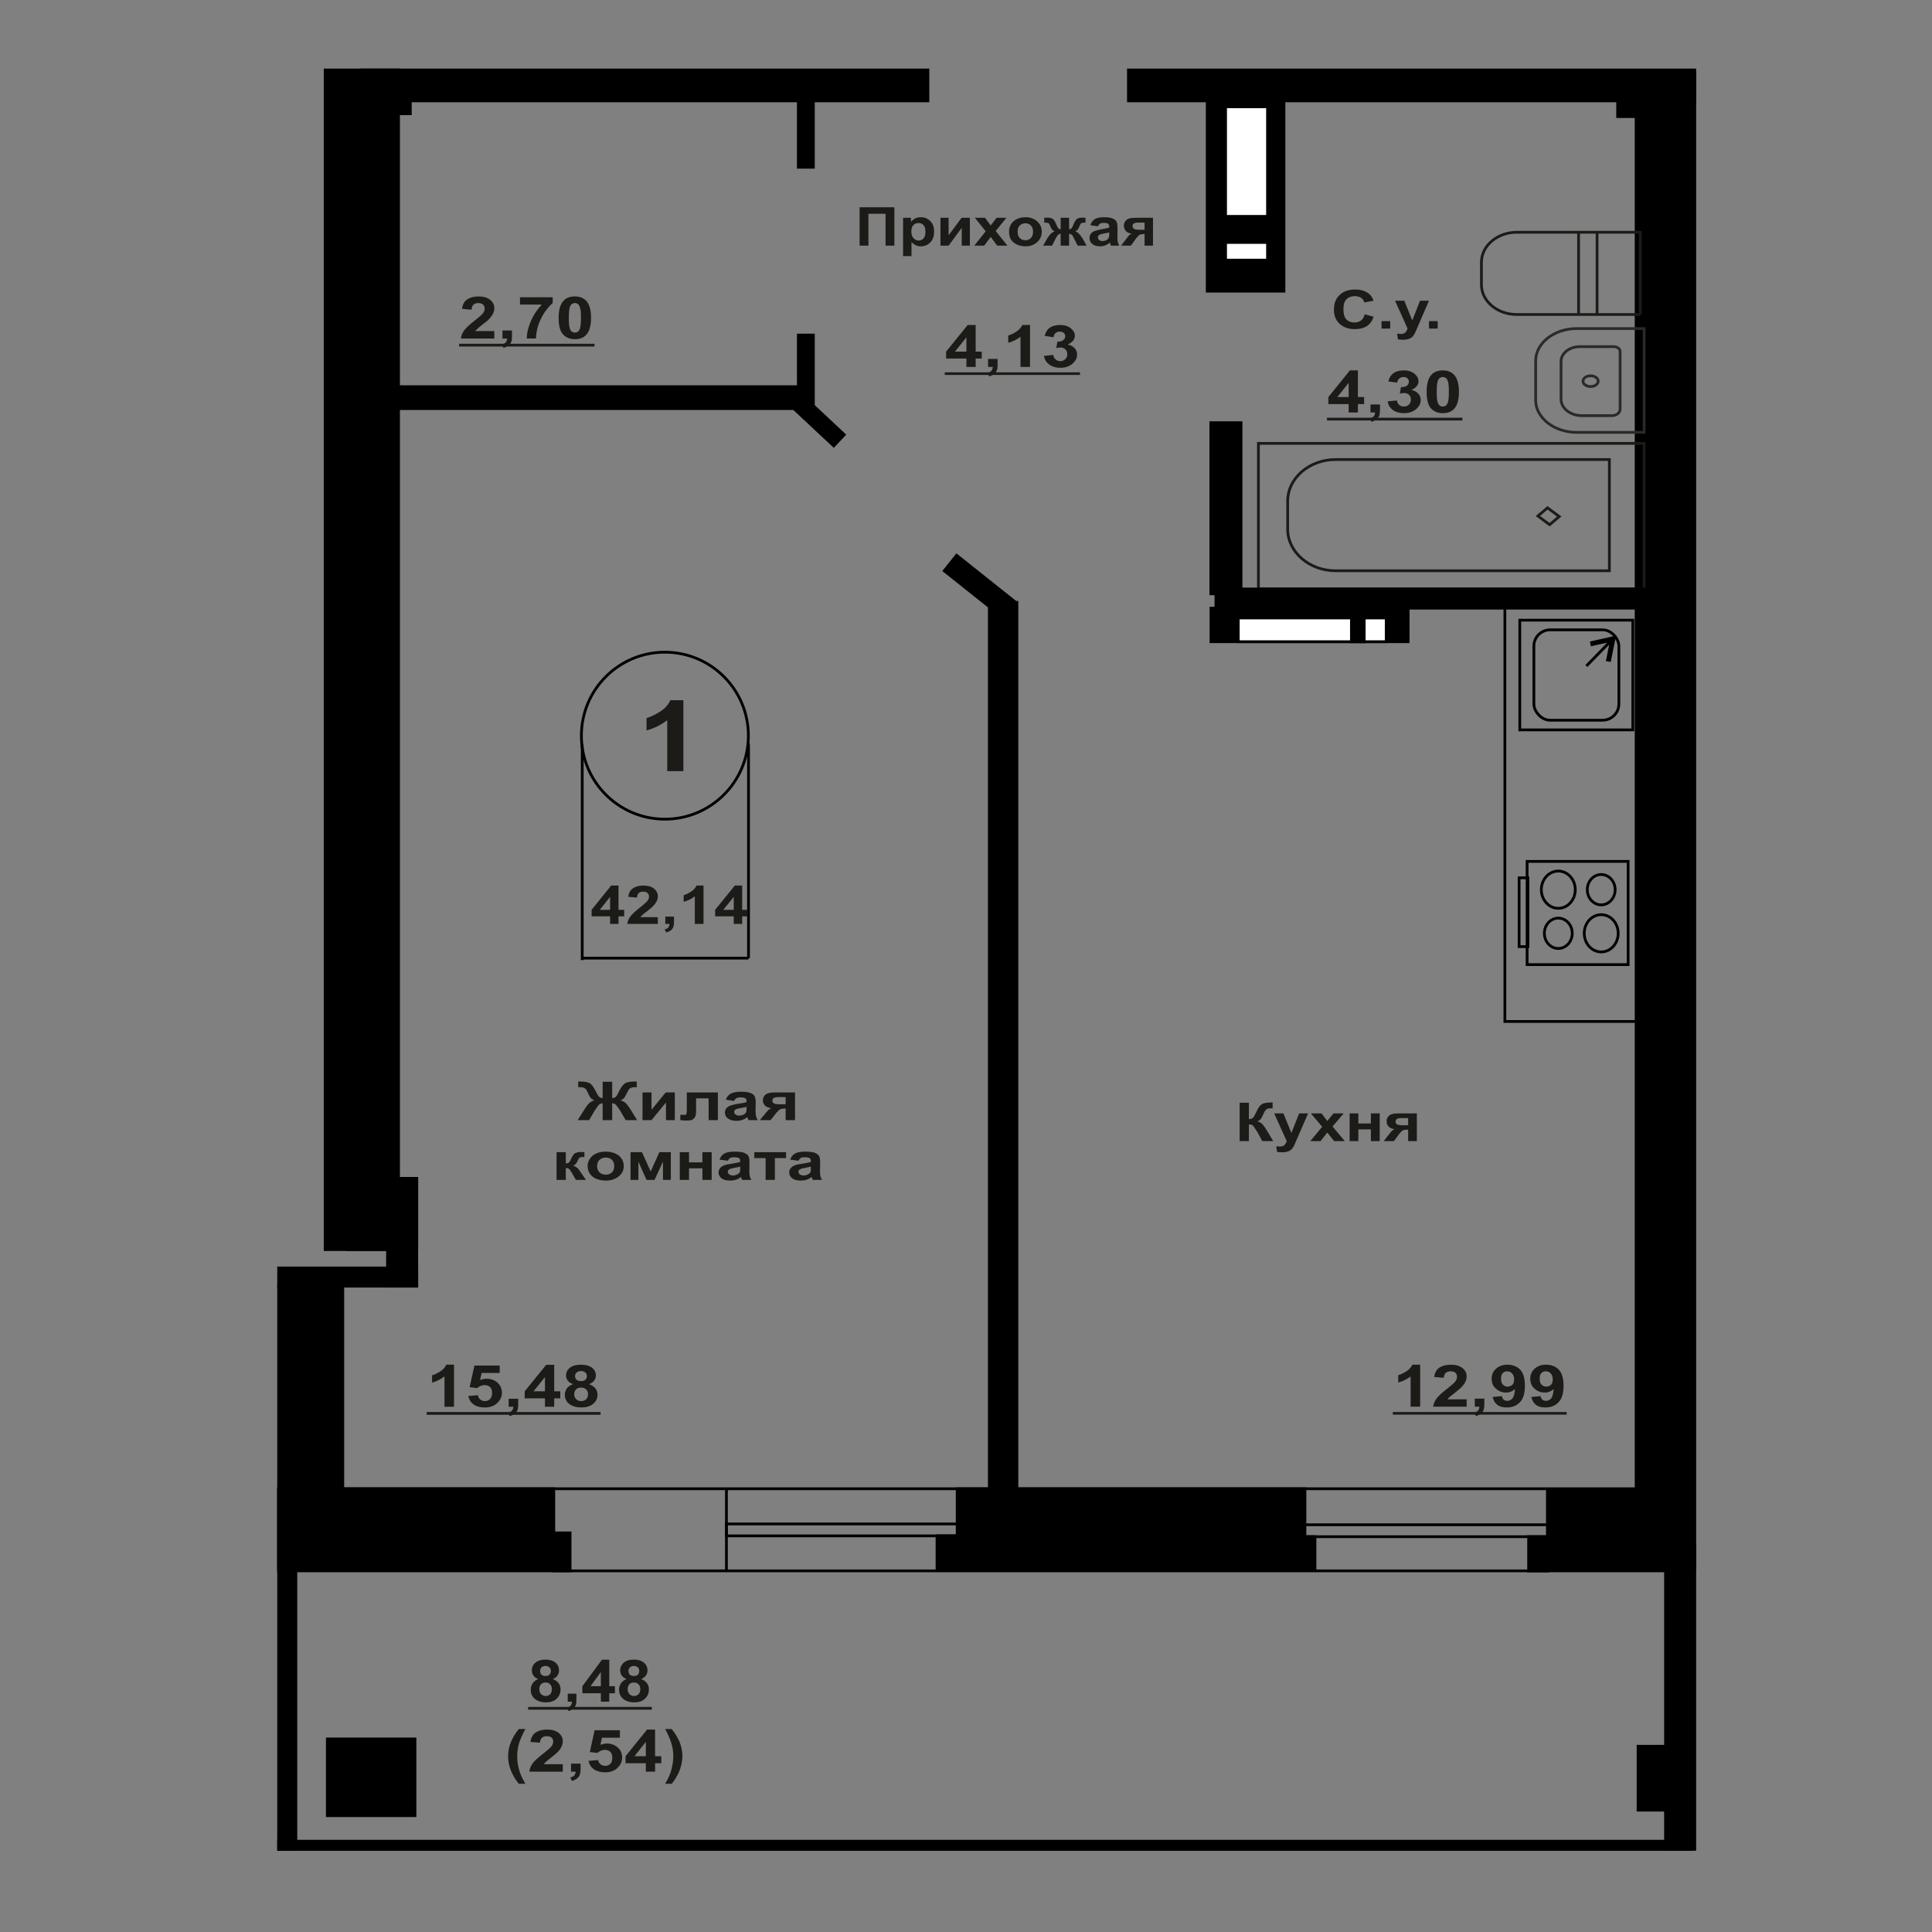 <?xml version="1.0" encoding="UTF-8"?>
<!DOCTYPE svg PUBLIC "-//W3C//DTD SVG 1.1//EN" "http://www.w3.org/Graphics/SVG/1.1/DTD/svg11.dtd">
<!-- Creator: CorelDRAW X7 -->
<svg xmlns="http://www.w3.org/2000/svg" xml:space="preserve" width="140mm" height="140mm" version="1.1" style="shape-rendering:geometricPrecision; text-rendering:geometricPrecision; image-rendering:optimizeQuality; fill-rule:evenodd; clip-rule:evenodd"
viewBox="0 0 14000 14000"
 xmlns:xlink="http://www.w3.org/1999/xlink">
 <rect x="0" y="0" width="14000" height="14000" fill="#808080" stroke="none"/>
 <defs>
  <style type="text/css">
   <![CDATA[
    .str0 {stroke:black;stroke-width:20}
    .str1 {stroke:#1C1B17;stroke-width:20}
    .str2 {stroke:#2B2A29;stroke-width:20}
    .fil0 {fill:none}
    .fil4 {fill:black}
    .fil6 {fill:black}
    .fil1 {fill:black}
    .fil3 {fill:#1C1B17}
    .fil7 {fill:white}
    .fil5 {fill:black;fill-rule:nonzero}
    .fil2 {fill:#1C1B17;fill-rule:nonzero}
   ]]>
  </style>
 </defs>
 <g id="Слой_x0020_1">
  <rect class="fil0 str0" x="2019" y="10788" width="10142" height="595"/>
  <rect class="fil1 str0" x="2356" y="507" width="532" height="8548"/>
  <rect class="fil1 str0" x="7169" y="4365" width="200" height="6614"/>
  <rect class="fil1 str0" x="11856" y="535" width="425" height="10835"/>
  <path class="fil0 str1" d="M11229 3802l-85 -63 70 -59 85 63 -70 59zm-1898 33l0 -204c0,-166 156,-301 348,-301l1983 0 0 806 -1983 0c-192,0 -348,-136 -348,-301zm-212 433l0 -1055 2795 0 0 1055 -2795 0z"/>
  <path class="fil0 str1" d="M11886 2279l-895 0c-141,0 -256,-97 -256,-216l0 -163c0,-119 115,-217 256,-217l895 0 0 596zm-313 0l-134 0 0 -596 134 0 0 596z"/>
  <path class="fil0 str2" d="M11128 2900l0 -285c0,-129 134,-234 297,-234l489 0 0 752 -489 0c-163,0 -297,-105 -297,-233zm184 -6l0 -276c0,-58 61,-106 136,-106l247 0c24,0 45,16 45,35l0 418c0,26 -27,47 -60,47l-217 0c-83,0 -151,-53 -151,-118zm269 -132c0,-22 -25,-39 -55,-39 -30,0 -55,17 -55,39 0,22 25,39 55,39 30,0 55,-17 55,-39z"/>
  <path class="fil2" d="M9889 2278l65 17c-10,30 -26,53 -49,68 -24,15 -53,22 -88,22 -44,0 -80,-12 -109,-38 -28,-25 -42,-59 -42,-103 0,-46 14,-82 43,-108 28,-26 65,-38 112,-38 40,0 73,10 98,30 15,12 27,29 34,51l-66 13c-4,-14 -12,-25 -24,-34 -13,-8 -28,-12 -46,-12 -24,0 -44,7 -59,22 -16,15 -23,39 -23,72 0,35 7,60 22,75 15,15 35,22 59,22 18,0 33,-5 46,-14 13,-10 22,-25 27,-45z"/>
  <polygon id="1" class="fil2" points="10011,2381 10011,2327 10074,2327 10074,2381 "/>
  <path id="2" class="fil2" d="M10109 2179l67 0 58 143 56 -143 65 0 -84 194 -15 35c-6,12 -11,21 -16,27 -5,6 -11,11 -18,15 -6,4 -14,7 -24,9 -10,2 -20,3 -32,3 -13,0 -25,-1 -36,-3l-6 -42c10,2 19,3 27,3 15,0 26,-4 33,-11 7,-7 12,-17 16,-28l-91 -202z"/>
  <polygon id="3" class="fil2" points="10355,2381 10355,2327 10418,2327 10418,2381 "/>
  <path class="fil2" d="M4436 7839l0 118c12,0 21,-4 27,-10 6,-6 14,-20 25,-43 14,-28 29,-47 43,-55 15,-8 39,-12 73,-12 1,0 5,0 10,0l0 42 -10 -1c-15,0 -25,2 -32,5 -7,3 -12,7 -16,13 -4,6 -10,18 -19,36 -4,9 -9,17 -14,24 -5,6 -14,12 -26,18 15,4 29,11 39,21 10,11 21,26 34,46l47 76 -83 0 -42 -72c-1,-1 -2,-3 -4,-6 -1,-1 -4,-6 -9,-13 -9,-13 -16,-21 -22,-25 -5,-4 -12,-6 -21,-6l0 122 -69 0 0 -122c-8,0 -15,2 -21,6 -6,3 -13,12 -22,25 -5,8 -8,12 -8,13 -2,2 -3,4 -5,6l-42 72 -83 0 48 -76c12,-19 23,-34 33,-45 11,-11 24,-18 40,-22 -13,-6 -22,-12 -27,-18 -5,-7 -9,-15 -14,-24 -8,-18 -14,-30 -18,-36 -4,-6 -9,-10 -16,-13 -7,-3 -18,-5 -33,-5 -2,0 -5,1 -9,1l0 -42c5,0 8,0 10,0 34,0 58,4 73,12 14,8 28,27 42,55 11,23 20,37 26,43 6,6 14,10 26,10l0 -118 69 0z"/>
  <polygon id="1" class="fil2" points="4656,7916 4721,7916 4721,8042 4824,7916 4890,7916 4890,8117 4826,8117 4826,7989 4721,8117 4656,8117 "/>
  <path id="2" class="fil2" d="M4977 7916l225 0 0 201 -67 0 0 -158 -91 0 0 90c0,23 -3,39 -10,49 -7,9 -14,15 -22,18 -8,3 -22,4 -40,4 -10,0 -24,-1 -42,-3l0 -39c1,0 5,0 11,0 7,1 13,1 17,1 9,0 14,-2 16,-7 2,-5 3,-18 3,-40l0 -116z"/>
  <path id="3" class="fil2" d="M5320 7978l-60 -9c6,-20 18,-34 35,-44 17,-9 42,-14 75,-14 30,0 52,3 67,9 14,5 25,12 30,21 6,9 9,25 9,48l-1 62c0,17 2,31 4,39 2,8 6,17 12,27l-67 0c-2,-4 -4,-9 -6,-16 -1,-3 -2,-5 -3,-6 -11,9 -23,16 -36,20 -13,5 -27,7 -42,7 -26,0 -47,-6 -62,-17 -15,-11 -22,-25 -22,-43 0,-11 3,-21 10,-30 7,-9 16,-16 29,-20 12,-5 30,-9 53,-13 32,-4 53,-9 65,-13l0 -5c0,-11 -3,-18 -9,-22 -7,-5 -19,-7 -36,-7 -12,0 -22,2 -28,6 -7,3 -13,10 -17,20zm90 43c-8,2 -22,5 -40,8 -19,3 -31,6 -37,9 -9,5 -13,11 -13,19 0,7 3,14 10,19 7,6 16,8 27,8 12,0 24,-3 35,-9 8,-5 13,-11 16,-18 1,-4 2,-13 2,-26l0 -10z"/>
  <path id="4" class="fil2" d="M5761 7916l0 201 -68 0 0 -84 -6 0c-14,0 -25,2 -32,5 -7,3 -14,9 -22,19l-5 4 -44 56 -78 0 48 -58c14,-17 26,-27 37,-29 -18,-1 -34,-7 -46,-17 -11,-11 -17,-24 -17,-40 0,-13 4,-24 12,-34 7,-9 18,-15 31,-18 12,-4 32,-5 57,-5l133 0zm-68 34l-48 0c-18,0 -30,2 -37,6 -7,4 -11,10 -11,20 0,9 4,16 12,20 8,4 22,6 40,6l44 0 0 -52z"/>
  <path id="5" class="fil2" d="M4033 8349l67 0 0 82c11,-1 19,-3 23,-8 5,-4 11,-14 17,-29 9,-20 18,-32 28,-38 11,-5 24,-8 41,-8 5,0 14,0 26,1l0 35c-17,0 -29,1 -34,4 -5,3 -10,11 -16,25 -7,18 -19,30 -33,34 21,5 39,19 53,44 1,1 2,3 3,4l38 55 -73 0 -33 -58c-7,-12 -13,-19 -18,-23 -5,-3 -12,-5 -22,-5l0 86 -67 0 0 -201z"/>
  <path id="6" class="fil2" d="M4258 8447c0,-17 6,-35 17,-51 11,-17 26,-29 47,-38 20,-9 42,-13 67,-13 39,0 70,10 95,29 24,20 36,45 36,76 0,30 -12,55 -37,75 -25,20 -56,30 -93,30 -24,0 -46,-4 -67,-12 -21,-8 -37,-21 -48,-37 -11,-16 -17,-36 -17,-59zm69 3c0,20 6,35 18,46 12,11 27,16 45,16 17,0 32,-5 44,-16 11,-11 17,-26 17,-46 0,-20 -6,-35 -17,-46 -12,-10 -27,-16 -44,-16 -18,0 -33,6 -45,16 -12,11 -18,26 -18,46z"/>
  <polygon id="7" class="fil2" points="4569,8349 4652,8349 4715,8489 4778,8349 4861,8349 4861,8550 4804,8550 4804,8418 4743,8550 4685,8550 4626,8418 4626,8550 4569,8550 "/>
  <polygon id="8" class="fil2" points="4926,8349 4993,8349 4993,8423 5090,8423 5090,8349 5157,8349 5157,8550 5090,8550 5090,8466 4993,8466 4993,8550 4926,8550 "/>
  <path id="9" class="fil2" d="M5274 8411l-60 -8c7,-20 18,-35 35,-44 17,-10 42,-14 75,-14 30,0 52,3 67,8 14,6 25,13 31,22 6,8 9,24 9,47l-1 62c0,18 1,31 3,39 2,9 6,18 12,27l-67 0c-2,-3 -4,-8 -6,-15 -1,-3 -2,-5 -3,-6 -11,9 -23,15 -36,20 -13,4 -27,6 -42,6 -26,0 -47,-5 -62,-16 -15,-12 -22,-26 -22,-43 0,-11 3,-21 10,-30 7,-9 17,-16 29,-21 12,-5 30,-9 53,-12 32,-5 53,-9 65,-13l0 -6c0,-10 -3,-17 -9,-22 -7,-4 -19,-6 -36,-6 -12,0 -22,1 -28,5 -7,4 -12,11 -17,20zm90 43c-8,2 -22,5 -40,8 -19,4 -31,7 -37,10 -9,5 -13,11 -13,18 0,8 3,14 10,20 7,5 16,8 27,8 12,0 24,-3 35,-10 8,-4 13,-10 16,-17 2,-5 2,-13 2,-26l0 -11z"/>
  <polygon id="10" class="fil2" points="5466,8349 5696,8349 5696,8392 5615,8392 5615,8550 5548,8550 5548,8392 5466,8392 "/>
  <path id="11" class="fil2" d="M5786 8411l-60 -8c7,-20 18,-35 35,-44 17,-10 42,-14 75,-14 30,0 52,3 67,8 14,6 25,13 31,22 6,8 9,24 9,47l-1 62c0,18 1,31 3,39 2,9 6,18 12,27l-67 0c-2,-3 -4,-8 -6,-15 -1,-3 -2,-5 -3,-6 -11,9 -23,15 -36,20 -13,4 -27,6 -42,6 -26,0 -47,-5 -62,-16 -15,-12 -22,-26 -22,-43 0,-11 3,-21 10,-30 7,-9 17,-16 29,-21 12,-5 30,-9 53,-12 32,-5 53,-9 65,-13l0 -6c0,-10 -3,-17 -9,-22 -7,-4 -19,-6 -36,-6 -12,0 -22,1 -28,5 -7,4 -12,11 -17,20zm90 43c-8,2 -22,5 -40,8 -19,4 -31,7 -37,10 -9,5 -13,11 -13,18 0,8 3,14 10,20 7,5 16,8 27,8 12,0 24,-3 35,-10 8,-4 13,-10 16,-17 2,-5 2,-13 2,-26l0 -11z"/>
  <path class="fil2" d="M8983 7991l67 0 0 119c15,-2 25,-5 30,-10 5,-5 13,-20 24,-43 14,-31 28,-49 42,-57 14,-7 36,-11 67,-11 1,0 5,0 9,0l0 42 -9 0c-14,0 -24,1 -30,4 -6,3 -11,7 -15,13 -4,6 -10,18 -18,36 -4,9 -8,17 -13,24 -5,6 -13,12 -25,18 15,4 27,11 37,21 9,11 20,26 32,46l45 76 -79 0 -39 -72c-1,-1 -2,-3 -4,-5 -1,-1 -4,-6 -9,-13 -8,-14 -15,-23 -20,-26 -6,-4 -14,-5 -25,-5l0 121 -67 0 0 -278z"/>
  <path id="1" class="fil2" d="M9233 8068l67 0 58 142 56 -142 65 0 -84 193 -15 35c-6,12 -11,21 -16,27 -5,6 -11,11 -18,15 -6,4 -14,7 -24,9 -10,2 -20,3 -32,3 -13,0 -25,-1 -36,-3l-6 -41c10,1 19,2 27,2 15,0 26,-3 33,-11 7,-7 12,-16 16,-28l-91 -201z"/>
  <polygon id="2" class="fil2" points="9495,8269 9581,8165 9499,8068 9576,8068 9618,8123 9663,8068 9737,8068 9656,8163 9745,8269 9668,8269 9618,8207 9569,8269 "/>
  <polygon id="3" class="fil2" points="9780,8068 9843,8068 9843,8141 9934,8141 9934,8068 9998,8068 9998,8269 9934,8269 9934,8184 9843,8184 9843,8269 9780,8269 "/>
  <path id="4" class="fil2" d="M10267 8068l0 201 -63 0 0 -83 -6 0c-14,0 -24,1 -30,4 -7,3 -14,9 -22,19l-4 4 -41 56 -74 0 45 -58c13,-17 25,-27 35,-29 -17,-1 -32,-7 -43,-17 -11,-10 -16,-24 -16,-40 0,-13 3,-24 11,-33 7,-10 17,-16 29,-19 12,-4 30,-5 54,-5l125 0zm-63 34l-46 0c-17,0 -28,2 -35,6 -7,4 -10,10 -10,20 0,9 4,16 11,20 8,4 21,6 38,6l42 0 0 -52z"/>
  <path class="fil2" d="M3290 10194l-69 0 0 -220c-26,20 -55,35 -90,45l0 -53c19,-5 38,-15 59,-28 21,-14 36,-30 44,-49l56 0 0 305z"/>
  <path id="1" class="fil2" d="M3394 10116l69 -6c2,13 8,24 17,31 10,8 21,12 34,12 15,0 27,-5 37,-15 10,-10 15,-25 15,-45 0,-19 -5,-33 -15,-42 -10,-9 -23,-14 -39,-14 -20,0 -38,7 -54,22l-55 -7 35 -157 183 0 0 54 -131 0 -11 51c16,-6 32,-9 48,-9 30,0 56,9 78,28 21,19 32,43 32,73 0,25 -9,48 -26,67 -24,27 -56,40 -98,40 -33,0 -60,-7 -81,-22 -21,-15 -34,-35 -38,-61z"/>
  <path id="2" class="fil2" d="M3686 10136l69 0 0 41c0,17 -1,31 -5,40 -3,10 -10,19 -19,26 -10,8 -22,14 -37,19l-13 -24c14,-4 23,-10 29,-16 6,-7 9,-16 10,-28l-34 0 0 -58z"/>
  <path id="3" class="fil2" d="M3949 10194l0 -61 -147 0 0 -51 156 -192 58 0 0 192 44 0 0 51 -44 0 0 61 -67 0zm0 -112l0 -103 -83 103 83 0z"/>
  <path id="4" class="fil2" d="M4153 10030c-18,-6 -31,-15 -39,-26 -8,-11 -12,-23 -12,-37 0,-22 9,-41 28,-56 19,-14 45,-22 80,-22 34,0 61,8 80,22 19,15 28,34 28,56 0,14 -4,27 -13,38 -9,11 -21,19 -37,25 20,7 35,17 46,30 10,13 16,28 16,45 0,28 -11,51 -32,68 -21,18 -50,26 -85,26 -33,0 -60,-7 -82,-21 -25,-17 -38,-41 -38,-71 0,-16 5,-31 14,-45 10,-14 25,-25 46,-32zm14 -58c0,11 4,20 12,27 8,6 18,9 31,9 13,0 23,-3 31,-9 8,-7 12,-16 12,-28 0,-11 -4,-19 -12,-26 -7,-6 -18,-10 -30,-10 -14,0 -24,4 -32,10 -8,7 -12,16 -12,27zm-6 130c0,16 5,28 14,37 10,9 22,14 37,14 14,0 26,-5 35,-13 9,-9 14,-21 14,-38 0,-14 -5,-26 -14,-34 -10,-9 -22,-13 -36,-13 -17,0 -30,5 -38,14 -8,10 -12,21 -12,33z"/>
  <polygon id="5" class="fil3" points="3092,10232 4352,10232 4352,10252 3092,10252 "/>
  <polygon id="6" class="fil3" points="4352,10232 4352,10232 4352,10252 4352,10252 "/>
  <polygon id="7" class="fil3" points="3092,10705 3092,10705 3092,10725 3092,10725 "/>
  <polygon id="8" class="fil3" points="3092,10705 3092,10705 3092,10725 3092,10725 "/>
  <path class="fil2" d="M10291 10193l-69 0 0 -219c-26,20 -55,35 -90,44l0 -53c18,-5 38,-14 59,-28 21,-14 36,-30 44,-48l56 0 0 304z"/>
  <path id="1" class="fil2" d="M10628 10140l0 53 -243 0c3,-20 11,-39 24,-58 13,-18 39,-42 78,-72 31,-25 50,-41 57,-50 9,-12 14,-24 14,-36 0,-13 -4,-23 -12,-30 -9,-7 -20,-10 -34,-10 -15,0 -26,4 -35,11 -8,7 -13,19 -15,36l-69 -6c4,-32 17,-55 39,-69 22,-13 49,-20 81,-20 36,0 64,8 84,24 20,16 31,36 31,60 0,14 -3,27 -9,39 -6,13 -15,26 -28,39 -8,9 -23,22 -45,39 -22,17 -36,28 -42,33 -6,6 -10,11 -14,17l138 0z"/>
  <path id="2" class="fil2" d="M10687 10135l69 0 0 42c0,17 -2,30 -5,40 -3,9 -10,18 -20,26 -9,8 -21,14 -36,18l-13 -24c13,-4 23,-9 29,-16 6,-7 9,-16 9,-28l-33 0 0 -58z"/>
  <path id="3" class="fil2" d="M10817 10123l67 -6c1,11 5,20 12,25 7,6 16,9 27,9 14,0 26,-6 36,-17 10,-11 17,-34 19,-69 -17,17 -39,26 -65,26 -28,0 -53,-10 -73,-28 -21,-18 -31,-42 -31,-72 0,-31 11,-55 33,-74 21,-19 49,-28 83,-28 36,0 66,12 90,35 23,24 35,63 35,118 0,55 -12,95 -37,120 -24,25 -56,37 -95,37 -28,0 -51,-6 -68,-19 -17,-13 -29,-32 -33,-57zm155 -127c0,-19 -5,-33 -15,-44 -10,-10 -22,-15 -36,-15 -12,0 -23,4 -31,13 -9,8 -13,22 -13,41 0,20 5,34 14,43 9,9 20,14 34,14 13,0 25,-5 34,-13 9,-9 13,-22 13,-39z"/>
  <path id="4" class="fil2" d="M11097 10123l67 -6c1,11 6,20 12,25 7,6 16,9 27,9 15,0 27,-6 37,-17 9,-11 16,-34 19,-69 -18,17 -40,26 -66,26 -28,0 -52,-10 -73,-28 -21,-18 -31,-42 -31,-72 0,-31 11,-55 33,-74 21,-19 49,-28 83,-28 36,0 66,12 90,35 23,24 35,63 35,118 0,55 -12,95 -37,120 -24,25 -56,37 -95,37 -28,0 -51,-6 -68,-19 -17,-13 -28,-32 -33,-57zm155 -127c0,-19 -5,-33 -15,-44 -10,-10 -22,-15 -35,-15 -13,0 -24,4 -32,13 -9,8 -13,22 -13,41 0,20 5,34 14,43 9,9 21,14 34,14 14,0 25,-5 34,-13 9,-9 13,-22 13,-39z"/>
  <polygon id="5" class="fil3" points="10093,10232 11353,10232 11353,10251 10093,10251 "/>
  <polygon id="6" class="fil3" points="11353,10232 11353,10232 11353,10251 11353,10251 "/>
  <path class="fil2" d="M4952 5588l-117 0 0 -370c-42,34 -92,59 -150,75l0 -90c30,-8 63,-24 99,-47 36,-23 60,-51 73,-82l95 0 0 514z"/>
  <path class="fil2" d="M3901 12167c-17,-6 -29,-15 -36,-26 -7,-11 -11,-23 -11,-37 0,-22 8,-41 26,-56 17,-14 41,-22 73,-22 31,0 55,8 72,22 18,15 26,34 26,56 0,14 -4,27 -12,38 -7,11 -19,19 -33,25 18,7 32,17 42,30 9,13 14,28 14,45 0,28 -10,50 -29,68 -19,18 -45,26 -77,26 -30,0 -55,-7 -75,-21 -24,-17 -35,-41 -35,-71 0,-16 4,-31 13,-45 9,-14 23,-25 42,-32zm13 -58c0,11 3,20 10,27 7,6 17,9 29,9 12,0 21,-3 28,-9 7,-7 11,-16 11,-28 0,-11 -4,-19 -11,-26 -7,-6 -16,-10 -28,-10 -12,0 -21,4 -29,10 -7,7 -10,16 -10,27zm-6 130c0,16 4,28 13,37 9,9 20,14 33,14 13,0 24,-5 33,-13 8,-9 12,-21 12,-38 0,-14 -4,-26 -13,-34 -8,-9 -19,-13 -33,-13 -15,0 -26,5 -34,14 -8,10 -11,21 -11,33z"/>
  <path id="1" class="fil2" d="M4114 12273l63 0 0 41c0,17 -1,31 -4,40 -4,10 -10,19 -18,26 -9,8 -20,14 -34,19l-12 -25c13,-3 22,-9 27,-15 5,-7 8,-16 9,-28l-31 0 0 -58z"/>
  <path id="2" class="fil2" d="M4354 12331l0 -61 -134 0 0 -51 142 -192 53 0 0 192 41 0 0 51 -41 0 0 61 -61 0zm0 -112l0 -103 -75 103 75 0z"/>
  <path id="3" class="fil2" d="M4541 12167c-16,-6 -28,-15 -36,-26 -7,-11 -11,-23 -11,-37 0,-22 9,-41 26,-56 17,-14 41,-22 73,-22 31,0 56,8 73,22 17,15 26,34 26,56 0,14 -4,27 -12,38 -8,11 -19,19 -34,25 19,7 33,17 42,30 10,13 14,28 14,45 0,28 -9,50 -29,68 -19,18 -45,26 -77,26 -30,0 -55,-7 -75,-21 -23,-17 -35,-41 -35,-71 0,-16 4,-31 13,-45 9,-14 23,-25 42,-32zm13 -58c0,11 4,20 11,27 7,6 16,9 28,9 12,0 22,-3 29,-9 7,-7 10,-16 10,-28 0,-11 -3,-19 -10,-26 -7,-6 -17,-10 -28,-10 -12,0 -22,4 -29,10 -7,7 -11,16 -11,27zm-6 130c0,16 5,28 13,37 9,9 20,14 34,14 13,0 23,-5 32,-13 9,-9 13,-21 13,-38 0,-14 -5,-26 -13,-34 -9,-9 -20,-13 -33,-13 -16,0 -27,5 -35,14 -7,10 -11,21 -11,33z"/>
  <polygon id="4" class="fil3" points="3827,12369 4723,12369 4723,12389 3827,12389 "/>
  <path class="fil2" d="M3807 12926l-48 0c-25,-31 -44,-64 -58,-99 -13,-34 -19,-67 -19,-99 0,-40 8,-78 24,-113 14,-31 32,-60 54,-86l47 0c-23,42 -38,78 -47,107 -8,29 -12,60 -12,93 0,22 2,46 7,69 5,24 12,46 21,68 6,14 16,34 31,60z"/>
  <path id="1" class="fil2" d="M4078 12784l0 54 -242 0c2,-21 10,-40 23,-59 13,-18 39,-42 78,-72 31,-25 50,-41 57,-50 10,-12 15,-24 15,-36 0,-13 -5,-23 -13,-30 -8,-7 -20,-10 -34,-10 -14,0 -26,4 -34,11 -9,7 -14,19 -15,36l-69 -5c4,-32 17,-55 38,-69 22,-14 49,-21 82,-21 35,0 63,8 84,24 20,16 30,36 30,60 0,14 -3,27 -9,39 -5,13 -15,26 -27,39 -9,9 -24,22 -46,39 -22,17 -35,28 -41,34 -6,5 -11,11 -14,16l137 0z"/>
  <path id="2" class="fil2" d="M4138 12780l69 0 0 41c0,17 -2,30 -6,40 -3,10 -10,18 -19,26 -10,8 -22,14 -37,18l-13 -24c14,-4 24,-9 30,-16 5,-7 9,-16 9,-27l-33 0 0 -58z"/>
  <path id="3" class="fil2" d="M4265 12760l69 -6c3,13 8,23 18,31 10,8 21,11 34,11 14,0 26,-4 36,-14 10,-10 15,-25 15,-45 0,-19 -5,-33 -15,-43 -10,-9 -23,-14 -38,-14 -20,0 -38,8 -54,22l-56 -6 35 -158 183 0 0 54 -130 0 -11 52c15,-6 31,-10 47,-10 31,0 57,10 78,29 22,18 32,43 32,73 0,25 -8,47 -26,67 -23,27 -56,40 -97,40 -34,0 -61,-8 -82,-23 -21,-15 -33,-35 -38,-60z"/>
  <path id="4" class="fil2" d="M4680 12838l0 -61 -147 0 0 -51 156 -193 58 0 0 193 45 0 0 51 -45 0 0 61 -67 0zm0 -112l0 -104 -82 104 82 0z"/>
  <path id="5" class="fil2" d="M4820 12926c14,-24 24,-43 29,-56 6,-13 11,-28 16,-45 4,-17 8,-34 10,-49 3,-15 4,-31 4,-47 0,-33 -4,-64 -13,-93 -8,-29 -24,-65 -46,-107l47 0c24,30 44,61 58,95 13,33 20,66 20,101 0,28 -5,59 -16,92 -12,37 -33,73 -61,109l-48 0z"/>
  <polygon class="fil2" points="6229,1502 6481,1502 6481,1780 6417,1780 6417,1549 6293,1549 6293,1780 6229,1780 "/>
  <path id="1" class="fil2" d="M6544 1578l57 0 0 30c8,-10 18,-18 30,-25 13,-6 27,-9 42,-9 27,0 49,9 68,28 19,18 28,44 28,76 0,34 -9,60 -28,79 -19,19 -42,28 -69,28 -12,0 -24,-2 -34,-7 -10,-4 -21,-12 -33,-23l0 101 -61 0 0 -278zm60 98c0,23 5,39 16,50 10,11 22,17 37,17 14,0 26,-5 35,-15 10,-10 14,-27 14,-49 0,-22 -4,-37 -14,-48 -10,-10 -22,-15 -36,-15 -15,0 -27,5 -37,15 -10,10 -15,25 -15,45z"/>
  <polygon id="2" class="fil2" points="6815,1578 6874,1578 6874,1705 6968,1578 7028,1578 7028,1780 6969,1780 6969,1651 6874,1780 6815,1780 "/>
  <polygon id="3" class="fil2" points="7060,1780 7143,1676 7064,1578 7138,1578 7179,1634 7222,1578 7293,1578 7215,1674 7300,1780 7226,1780 7179,1717 7132,1780 "/>
  <path id="4" class="fil2" d="M7312 1677c0,-18 4,-35 14,-52 10,-16 25,-29 43,-38 18,-8 38,-13 61,-13 35,0 63,10 86,30 22,20 33,45 33,75 0,30 -11,56 -34,76 -22,20 -50,30 -85,30 -21,0 -41,-4 -60,-13 -19,-8 -34,-20 -44,-36 -10,-17 -14,-36 -14,-59zm62 2c0,20 5,36 16,46 11,11 24,16 40,16 16,0 29,-5 40,-16 11,-10 16,-26 16,-46 0,-20 -5,-35 -16,-45 -11,-11 -24,-16 -40,-16 -16,0 -29,5 -40,16 -11,10 -16,26 -16,45z"/>
  <path id="5" class="fil2" d="M7686 1780l0 -86c-8,1 -13,2 -16,5 -3,2 -9,10 -17,23l-29 58 -65 0 32 -56c17,-27 34,-43 52,-47 -14,-5 -24,-16 -31,-35 -5,-14 -10,-22 -14,-25 -5,-2 -15,-4 -31,-4l0 -35c12,0 20,-1 25,-1 13,0 25,3 34,8 10,5 19,18 27,39 7,16 12,26 16,30 4,5 9,7 17,7l0 -83 61 0 0 83c8,0 14,-2 18,-7 4,-4 9,-14 15,-30 8,-21 17,-33 26,-39 10,-5 22,-8 36,-8 4,0 12,1 24,1l0 35c-16,0 -26,2 -30,4 -5,3 -10,11 -15,25 -7,19 -17,30 -30,35 17,4 34,20 51,47l32 56 -65 0 -29 -58c-5,-11 -10,-18 -14,-21 -5,-4 -11,-6 -19,-7l0 86 -61 0z"/>
  <path id="6" class="fil2" d="M7956 1640l-55 -8c6,-20 17,-34 32,-44 15,-9 38,-14 68,-14 27,0 47,3 60,9 14,5 23,12 28,21 6,9 9,24 9,48l-1 62c0,17 1,30 3,39 2,8 5,17 10,27l-60 0c-1,-4 -3,-9 -6,-16 -1,-3 -1,-5 -2,-6 -10,9 -21,16 -33,20 -12,5 -25,7 -38,7 -24,0 -42,-6 -56,-17 -13,-11 -20,-25 -20,-43 0,-11 3,-21 9,-30 6,-9 15,-16 26,-20 11,-5 28,-9 49,-13 28,-5 48,-9 59,-13l0 -5c0,-11 -3,-18 -9,-23 -6,-4 -17,-6 -33,-6 -11,0 -19,2 -25,6 -6,3 -11,10 -15,19zm82 44c-8,2 -20,5 -37,8 -17,3 -28,6 -33,9 -8,5 -12,11 -12,19 0,7 3,14 9,19 7,5 15,8 24,8 11,0 22,-3 32,-9 7,-5 12,-11 14,-18 2,-4 3,-13 3,-26l0 -10z"/>
  <path id="7" class="fil2" d="M8355 1578l0 202 -61 0 0 -84 -5 0c-14,0 -23,2 -29,5 -7,3 -13,9 -21,19l-4 4 -40 56 -71 0 44 -58c12,-17 24,-27 34,-29 -17,-1 -31,-7 -42,-17 -10,-11 -16,-24 -16,-40 0,-13 4,-24 11,-34 7,-9 16,-15 28,-19 11,-3 29,-5 52,-5l120 0zm-61 35l-43 0c-17,0 -28,2 -34,6 -7,4 -10,10 -10,19 0,10 4,16 11,20 7,5 19,7 36,7l40 0 0 -52z"/>
  <rect class="fil1 str0" x="2622" y="507" width="4102" height="224"/>
  <rect class="fil1 str0" x="2019" y="9320" width="125" height="4081"/>
  <rect class="fil1 str0" x="6936" y="10788" width="2520" height="582"/>
  <rect class="fil1 str0" x="2019" y="10788" width="1994" height="582"/>
  <rect class="fil4 str0" x="11213" y="10798" width="948" height="572"/>
  <rect class="fil4 str0" x="2019" y="13342" width="10234" height="59.54"/>
  <rect class="fil4 str0" x="8811" y="4268" width="3463" height="139"/>
  <rect class="fil0 str0" x="11013" y="4494" width="819" height="795"/>
  <rect class="fil0 str0" x="11115" y="4564" width="616" height="655" rx="118" ry="118"/>
  <g>
   <path class="fil5" d="M11684 4612l21 21 -33 164 -35 -7 33 -164 22 21 -8 -35zm0 0l27 -6 -6 27 -21 -21zm-159 54l-4 -17 163 -37 8 35 -164 36 -3 -17zm-37 153l173 -177 15 14 -173 177 -15 -14z"/>
  </g>
  <circle class="fil0 str0" cx="4818" cy="5331" r="605"/>
  <line class="fil0 str0" x1="4219" y1="5396" x2="4219" y2= "6957" />
  <line class="fil0 str0" x1="5424" y1="5388" x2="5424" y2= "6943" />
  <line class="fil0 str0" x1="4219" y1="6943" x2="5424" y2= "6943" />
  <path class="fil2" d="M4421 6695l0 -55 -134 0 0 -47 142 -176 53 0 0 176 41 0 0 47 -41 0 0 55 -61 0zm0 -102l0 -94 -75 94 75 0z"/>
  <path id="1" class="fil2" d="M4767 6646l0 49 -222 0c3,-18 10,-36 22,-53 12,-16 36,-39 71,-66 28,-23 46,-38 52,-46 9,-11 13,-21 13,-32 0,-12 -4,-21 -11,-27 -8,-7 -18,-10 -31,-10 -14,0 -24,3 -32,10 -8,7 -12,18 -13,33l-63 -5c3,-29 15,-50 35,-63 20,-13 44,-19 74,-19 33,0 58,7 77,22 18,15 28,33 28,55 0,13 -3,25 -8,36 -6,11 -14,23 -26,35 -7,9 -21,20 -41,36 -20,15 -33,25 -38,30 -5,5 -10,10 -13,15l126 0z"/>
  <path id="2" class="fil2" d="M4821 6642l63 0 0 38c0,16 -1,28 -5,37 -3,9 -9,17 -17,24 -9,7 -20,12 -34,16l-12 -22c13,-3 22,-8 27,-14 5,-7 8,-15 8,-26l-30 0 0 -53z"/>
  <path id="3" class="fil2" d="M5098 6695l-63 0 0 -200c-23,18 -50,32 -81,40l0 -48c16,-5 34,-13 54,-26 19,-13 32,-27 39,-44l51 0 0 278z"/>
  <path id="4" class="fil2" d="M5317 6695l0 -55 -135 0 0 -47 143 -176 53 0 0 176 41 0 0 47 -41 0 0 55 -61 0zm0 -102l0 -94 -76 94 76 0z"/>
  <rect class="fil1 str0" x="8774" y="3063" width="219" height="1240"/>
  <rect class="fil1 str0" x="12069" y="11199" width="212" height="2202"/>
  <path class="fil2" d="M7003 2659l0 -61 -147 0 0 -50 156 -193 58 0 0 193 44 0 0 50 -44 0 0 61 -67 0zm0 -111l0 -104 -83 104 83 0z"/>
  <path id="1" class="fil2" d="M7160 2601l69 0 0 42c0,17 -1,30 -5,40 -3,10 -10,18 -19,26 -10,8 -22,14 -37,18l-13 -24c14,-4 24,-9 29,-16 6,-7 9,-16 10,-28l-34 0 0 -58z"/>
  <path id="2" class="fil2" d="M7464 2659l-69 0 0 -219c-25,20 -55,35 -89,44l0 -53c18,-5 38,-14 59,-28 21,-14 35,-30 43,-48l56 0 0 304z"/>
  <path id="3" class="fil2" d="M7565 2579l67 -7c3,15 8,26 18,33 9,8 20,12 33,12 15,0 26,-5 36,-14 10,-9 15,-21 15,-37 0,-15 -5,-26 -14,-35 -10,-8 -21,-13 -34,-13 -9,0 -20,2 -32,5l8 -47c18,0 33,-3 42,-11 10,-7 15,-16 15,-29 0,-10 -4,-18 -11,-24 -7,-6 -17,-9 -29,-9 -11,0 -21,3 -30,10 -8,7 -13,17 -15,31l-64 -10c5,-18 12,-33 21,-44 8,-11 21,-20 37,-26 16,-6 34,-9 54,-9 34,0 61,9 81,27 17,15 26,32 26,51 0,26 -18,48 -52,64 20,3 37,12 49,25 13,13 19,28 19,47 0,26 -12,49 -35,68 -23,19 -52,28 -86,28 -33,0 -60,-8 -81,-24 -22,-16 -34,-36 -38,-62z"/>
  <polygon id="4" class="fil3" points="6846,2698 7826,2698 7826,2717 6846,2717 "/>
  <polygon id="5" class="fil3" points="7826,2698 7826,2698 7826,2717 7826,2717 "/>
  <polygon id="6" class="fil3" points="6846,3171 6846,3171 6846,3190 6846,3190 "/>
  <polygon id="7" class="fil3" points="6846,3171 6846,3171 6846,3190 6846,3190 "/>
  <path class="fil2" d="M9773 2989l0 -61 -147 0 0 -51 156 -193 58 0 0 193 45 0 0 51 -45 0 0 61 -67 0zm0 -112l0 -103 -82 103 82 0z"/>
  <path id="1" class="fil2" d="M9931 2931l69 0 0 41c0,17 -2,31 -5,40 -4,10 -10,19 -20,26 -9,8 -22,14 -36,19l-14 -25c14,-3 24,-9 30,-16 6,-6 9,-15 9,-27l-33 0 0 -58z"/>
  <path id="2" class="fil2" d="M10056 2908l67 -6c2,14 7,25 17,33 9,7 20,11 34,11 14,0 26,-5 35,-14 10,-9 15,-21 15,-37 0,-14 -5,-26 -14,-34 -9,-9 -21,-13 -34,-13 -9,0 -19,1 -32,4l8 -47c19,1 33,-3 43,-10 9,-7 14,-17 14,-29 0,-10 -3,-18 -11,-25 -7,-6 -16,-9 -28,-9 -12,0 -22,4 -31,11 -8,7 -13,17 -15,30l-63 -9c4,-19 11,-33 20,-44 9,-12 21,-20 37,-27 16,-6 34,-9 54,-9 34,0 61,9 81,27 17,15 26,32 26,51 0,27 -17,48 -52,64 21,4 37,12 49,25 13,13 19,29 19,47 0,27 -12,49 -35,68 -23,19 -52,28 -86,28 -33,0 -60,-8 -81,-23 -21,-16 -34,-37 -37,-63z"/>
  <path id="3" class="fil2" d="M10455 2684c35,0 62,11 82,32 23,24 35,66 35,123 0,58 -12,99 -35,124 -20,21 -47,31 -82,31 -35,0 -63,-11 -85,-34 -21,-22 -32,-63 -32,-121 0,-58 12,-99 35,-124 20,-21 47,-31 82,-31zm0 48c-8,0 -16,3 -22,7 -6,4 -12,13 -15,24 -5,15 -7,41 -7,76 0,36 2,60 6,74 4,13 10,22 16,26 6,5 14,7 22,7 8,0 16,-2 22,-7 6,-4 11,-12 15,-24 5,-15 7,-40 7,-76 0,-35 -2,-60 -6,-73 -4,-14 -10,-23 -16,-27 -6,-4 -14,-7 -22,-7z"/>
  <polygon id="4" class="fil3" points="9616,3027 10597,3027 10597,3047 9616,3047 "/>
  <polygon id="5" class="fil3" points="10597,3027 10597,3027 10597,3047 10597,3047 "/>
  <polygon id="6" class="fil3" points="9616,3500 9616,3500 9616,3519 9616,3519 "/>
  <polygon id="7" class="fil3" points="9616,3500 9616,3500 9616,3519 9616,3519 "/>
  <polygon id="8" class="fil3" points="9616,3973 9616,3973 9616,3992 9616,3992 "/>
  <polygon id="9" class="fil3" points="9616,3973 9616,3973 9616,3992 9616,3992 "/>
  <rect class="fil1 str0" x="2794" y="2802" width="3032" height="159"/>
  <rect class="fil1 str0" x="5785" y="733" width="109" height="479"/>
  <line class="fil0 str0" x1="5264" y1="10788" x2="5264" y2= "11384" />
  <rect class="fil0 str0" x="5264" y="11043" width="1944.91" height="86.49"/>
  <rect class="fil0 str0" x="9406" y="11049" width="1944.91" height="86.49"/>
  <rect class="fil1 str0" x="8177" y="507" width="4104" height="224"/>
  <rect class="fil1 str0" x="5785" y="2428" width="109" height="546"/>
  <rect class="fil6 str0" transform="matrix(0.782 0.623 0.623 -0.782 6842.31 4136.29)" width="548" height="144"/>
  <rect class="fil1 str0" x="8748" y="731" width="556" height="1379"/>
  <rect class="fil7 str0" x="8881" y="774" width="304" height="794"/>
  <rect class="fil7 str0" x="8881" y="1757" width="304" height="128"/>
  <path class="fil2" d="M3582 2399l0 54 -242 0c2,-21 10,-40 23,-58 13,-18 39,-43 78,-73 31,-24 50,-41 57,-50 10,-12 14,-24 14,-35 0,-13 -4,-23 -12,-30 -8,-7 -20,-11 -34,-11 -15,0 -26,4 -35,11 -8,8 -13,20 -14,37l-69 -6c4,-32 17,-55 38,-69 22,-14 49,-21 81,-21 36,0 64,8 84,24 21,16 31,37 31,61 0,13 -3,26 -9,39 -6,12 -15,25 -28,39 -8,9 -23,21 -45,38 -22,17 -36,28 -41,34 -6,5 -11,11 -15,16l138 0z"/>
  <path id="1" class="fil2" d="M3641 2395l69 0 0 41c0,17 -1,31 -5,40 -3,10 -10,19 -19,26 -10,8 -22,14 -37,19l-13 -25c14,-3 24,-9 29,-15 6,-7 9,-16 10,-28l-34 0 0 -58z"/>
  <path id="2" class="fil2" d="M3768 2207l0 -53 237 0 0 42c-19,16 -39,39 -60,69 -20,31 -35,63 -46,97 -10,34 -15,64 -15,91l-67 0c1,-42 12,-85 31,-129 19,-43 45,-82 78,-117l-158 0z"/>
  <path id="3" class="fil2" d="M4166 2148c35,0 62,11 82,32 23,24 35,66 35,123 0,58 -12,99 -36,124 -19,21 -46,31 -81,31 -35,0 -64,-11 -85,-34 -22,-22 -33,-63 -33,-121 0,-58 12,-99 36,-124 19,-21 47,-31 82,-31zm0 48c-9,0 -16,3 -22,7 -7,5 -12,13 -15,24 -5,15 -7,41 -7,76 0,36 2,60 6,74 4,13 9,22 16,26 6,5 13,7 22,7 8,0 15,-2 22,-7 6,-4 11,-12 15,-24 4,-15 7,-40 7,-76 0,-35 -2,-60 -7,-73 -4,-14 -9,-22 -15,-27 -7,-4 -14,-7 -22,-7z"/>
  <polygon id="4" class="fil3" points="3327,2491 4308,2491 4308,2511 3327,2511 "/>
  <polygon id="5" class="fil3" points="4308,2491 4308,2491 4308,2511 4308,2511 "/>
  <polygon id="6" class="fil3" points="3327,2964 3327,2964 3327,2984 3327,2984 "/>
  <polygon id="7" class="fil3" points="3327,2964 3327,2964 3327,2984 3327,2984 "/>
  <polygon id="8" class="fil3" points="3327,3437 3327,3437 3327,3456 3327,3456 "/>
  <polygon id="9" class="fil3" points="3327,3437 3327,3437 3327,3456 3327,3456 "/>
  <rect class="fil6 str0" transform="matrix(0.586 0.548 0.548 -0.586 5720.76 2933.85)" width="548" height="144"/>
  <rect class="fil1 str0" x="8775" y="4407" width="1429" height="243"/>
  <rect class="fil7 str0" x="8973" y="4478" width="1072" height="172"/>
  <rect class="fil1 str0" x="9793" y="4407" width="92.6" height="243.39"/>
  <polyline class="fil0 str0" points="10905,4407 10905,7402 12042,7402 "/>
  <rect class="fil1 str0" x="2517" y="8539" width="503" height="516"/>
  <rect class="fil1 str0" x="2019" y="9188" width="1001" height="132"/>
  <rect class="fil1 str0" x="2808" y="8539" width="212" height="781"/>
  <rect class="fil1 str0" x="2372" y="12601" width="635" height="556"/>
  <rect class="fil1 str0" x="11870" y="12654" width="198" height="463"/>
  <rect class="fil6 str0" x="11077" y="11135" width="136" height="249"/>
  <rect class="fil1 str0" x="9456" y="11135" width="72.75" height="235.54"/>
  <rect class="fil1 str0" x="6790" y="11129" width="146" height="241"/>
  <rect class="fil1 str0" x="4012" y="11108" width="119" height="275"/>
  <rect class="fil6 str0" x="11722" y="731" width="134" height="114"/>
  <rect class="fil1 str0" x="2888" y="731" width="85.335" height="93.18"/>
  <rect class="fil6 str0" x="2144" y="9254" width="340" height="1777"/>
  <line class="fil0 str0" x1="12253" y1="13117" x2="12253" y2= "13342" />
  <rect class="fil0 str0" x="11066" y="6242" width="732" height="748"/>
  <ellipse class="fil0 str0" cx="11603" cy="6447" rx="101" ry="110"/>
  <ellipse class="fil0 str0" cx="11292" cy="6763" rx="101" ry="110"/>
  <ellipse class="fil0 str0" cx="11292" cy="6447" rx="123" ry="135"/>
  <ellipse class="fil0 str0" cx="11603" cy="6763" rx="123" ry="135"/>
  <rect class="fil0 str0" x="11008" y="6361" width="64.014" height="498.599"/>
 </g>
</svg>
